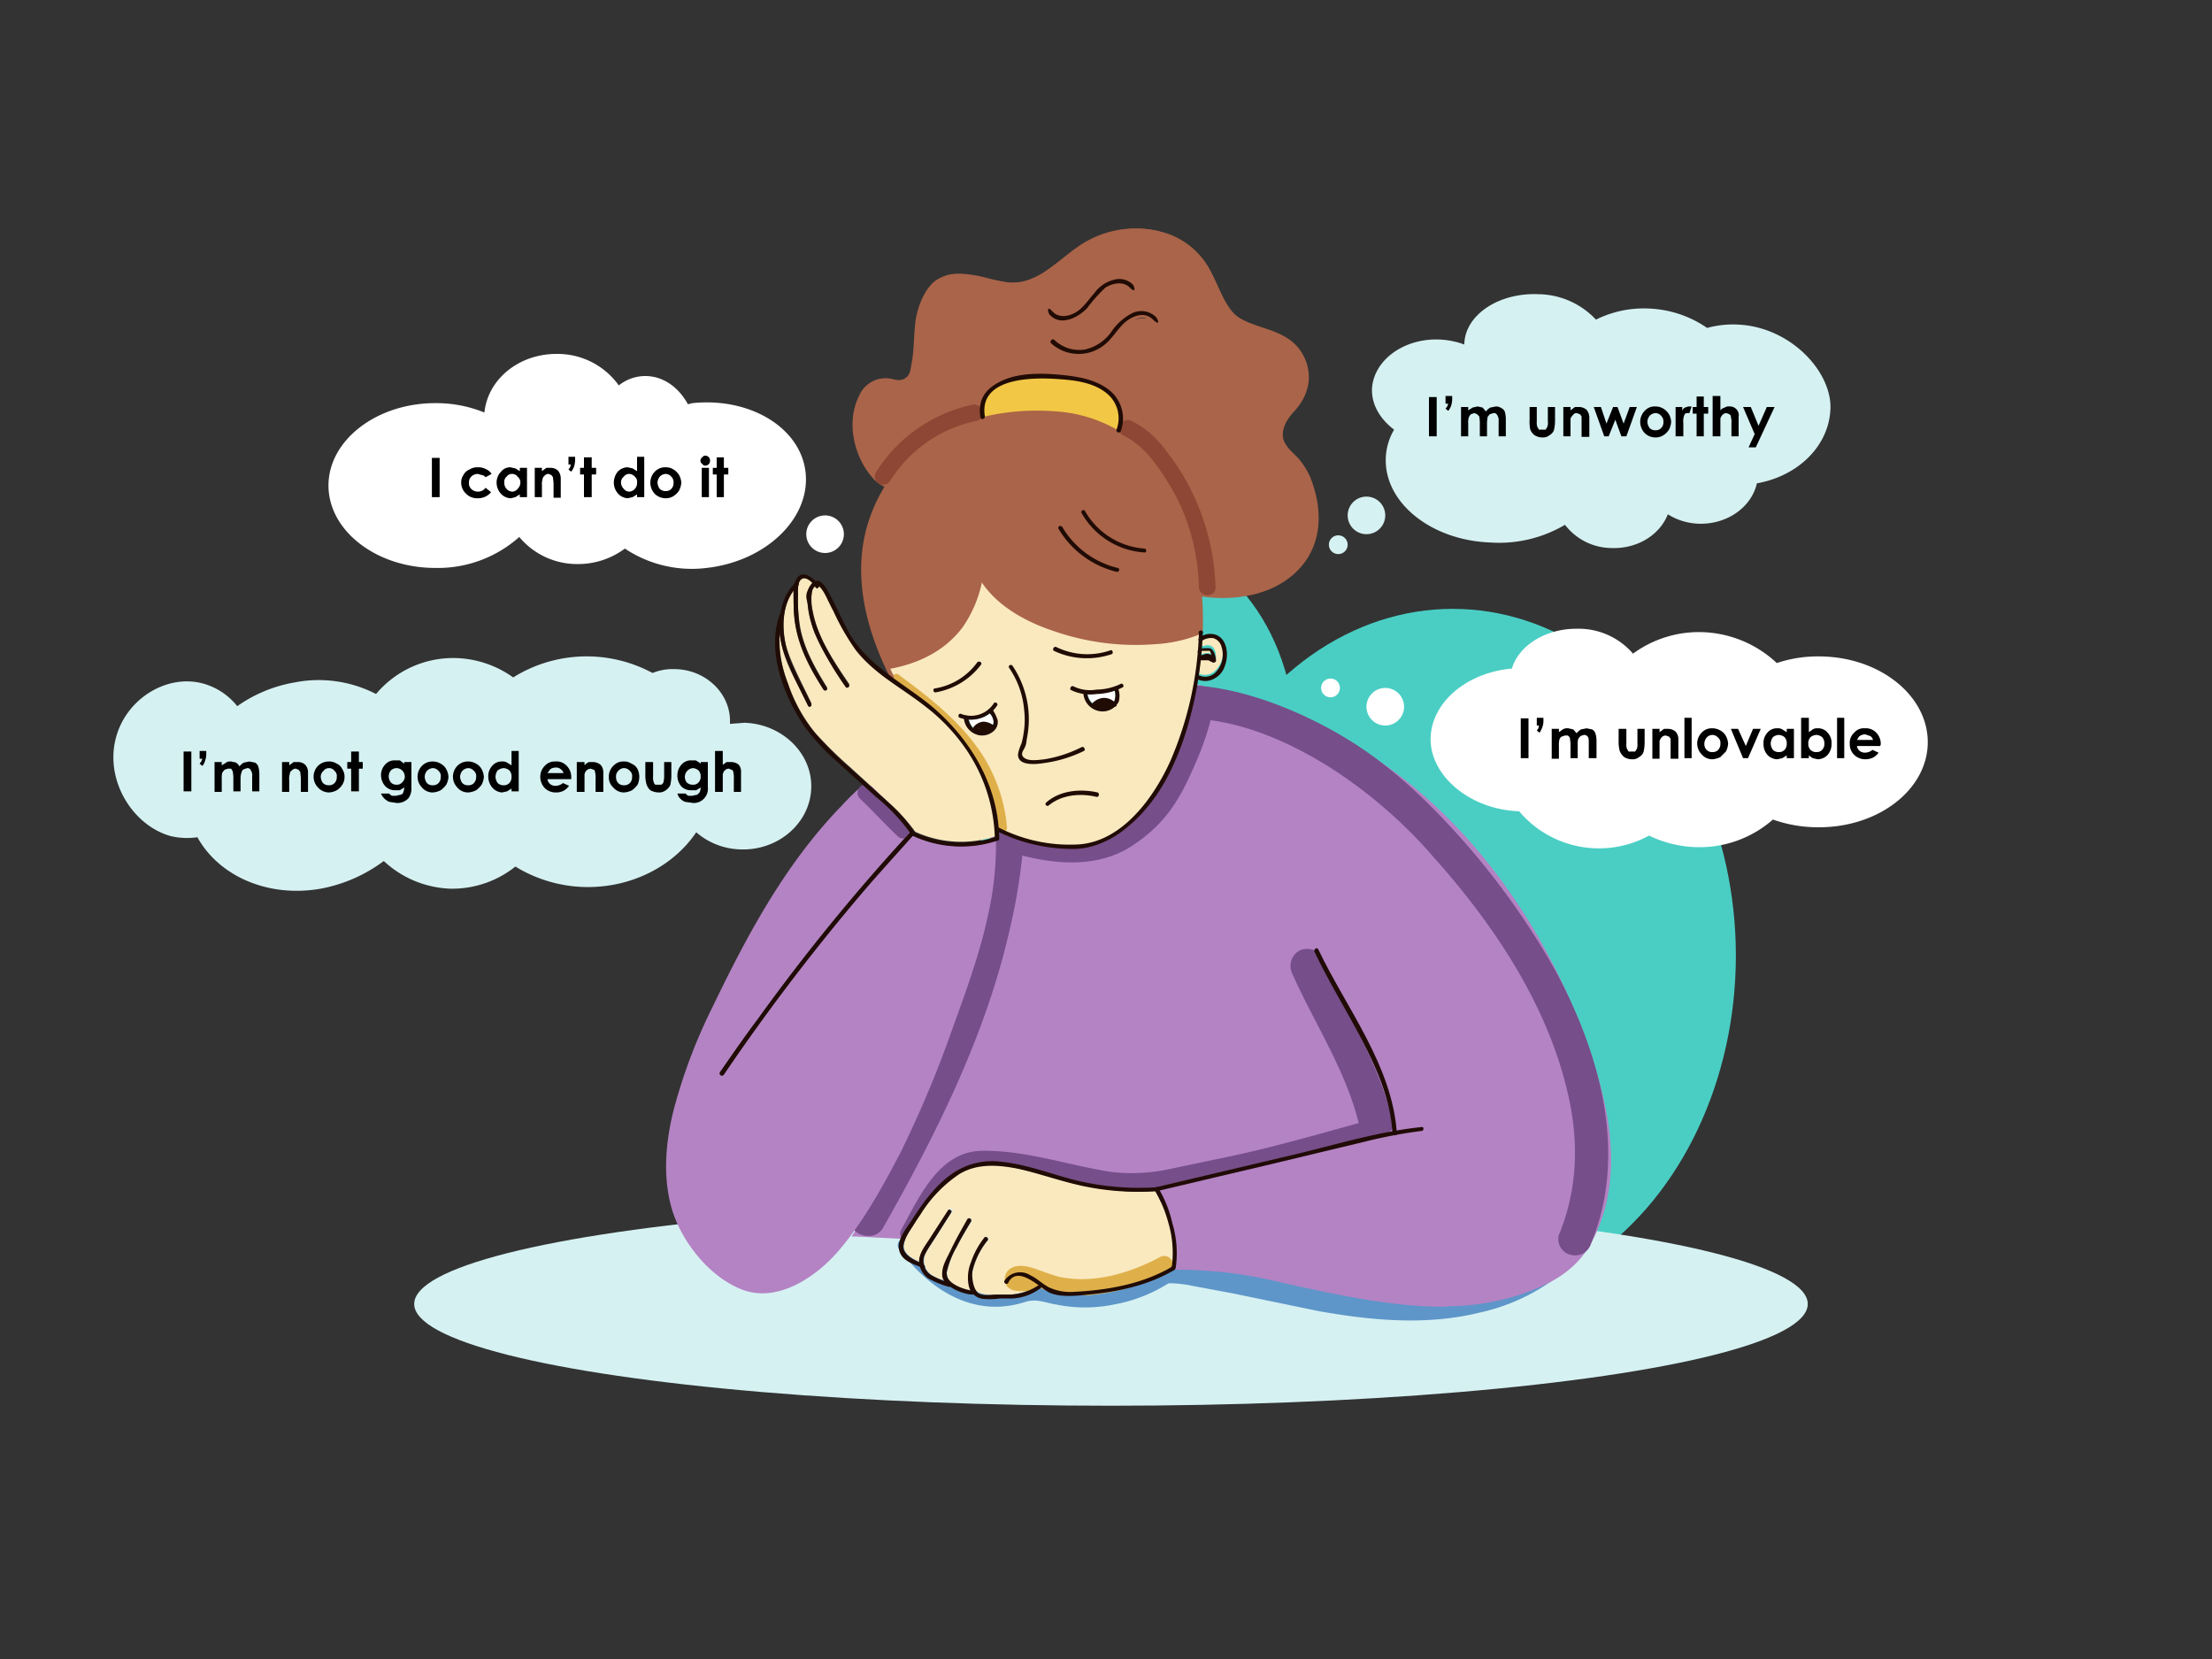 <svg xmlns="http://www.w3.org/2000/svg" id="Слой_1" data-name="Слой 1" viewBox="0 0 400 300">
  <rect x="0" y="0" width="400" height="300" fill="#333333" stroke="none"/>
  <defs>
    <style>
      .cls-1 {
        fill: #4acec4;
      }

      .cls-2 {
        fill: #d6f1f2;
      }

      .cls-3 {
        fill: #5e96c9;
      }

      .cls-4 {
        fill: #b483c4;
      }

      .cls-5 {
        fill: #764e89;
      }

      .cls-6 {
        fill: #fae9bf;
      }

      .cls-7 {
        fill: #dfb04a;
      }

      .cls-8 {
        fill: #aa6449;
      }

      .cls-9 {
        fill: #fff;
      }

      .cls-10 {
        fill: #f2c745;
      }

      .cls-11 {
        fill: #200b05;
      }

      .cls-12 {
        fill: #8d4734;
      }
    </style>
  </defs>
  <ellipse class="cls-1" cx="262.7" cy="172.8" rx="51.2" ry="62.7"/>
  <ellipse class="cls-1" cx="203.9" cy="133.9" rx="30.3" ry="37.1"/>
  <ellipse class="cls-2" cx="200.9" cy="235.8" rx="126" ry="18.4"/>
  <path class="cls-3" d="M162.6,225.9c4.3,5.7,10.3,10.5,17.7,10.4a18.3,18.3,0,0,0,5.2-.9c2-.6,3.6.2,5.5.5a26,26,0,0,0,10.4,0,27.5,27.5,0,0,0,10.9-4.5c1.5-1.1,0-3.7-1.6-2.6a25,25,0,0,1-11.1,4.4,24.1,24.1,0,0,1-6,.1c-2.1-.2-4.2-1.1-6.3-1.2s-4.2,1.1-6.4,1.2a15.7,15.7,0,0,1-6.1-1,23.8,23.8,0,0,1-9.6-7.9c-1.1-1.5-3.7,0-2.6,1.5Z"/>
  <path class="cls-3" d="M208.2,232.3a19.9,19.9,0,0,1,7.3.2l7.5,1.4,15.5,3.2c9.6,1.7,19.4,2.6,28.9.3a36,36,0,0,0,13.8-6.2c1.3-1,2-2.6,1.1-4.1s-2.8-2.1-4.1-1.1c-15.6,11.7-36.3,5.6-53.6,2.1-5.8-1.2-12.1-2.8-18-1.6a3,3,0,0,0-2.1,3.7,3.1,3.1,0,0,0,3.7,2.1Z"/>
  <g>
    <path class="cls-4" d="M287.8,192.8c-5.2-16.7-14.4-32.7-26.9-45a86.6,86.6,0,0,0-44.6-23.4c-1.4,8.5-4.4,17.5-10.8,23.6-3,2.9-6.8,5.2-11.1,5.4a29.4,29.4,0,0,1-13.7-2.9,63.5,63.5,0,0,1-2.5,19.4,216.7,216.7,0,0,1-8,23.5,184,184,0,0,1-10.7,22.4,68.9,68.9,0,0,1-4.6,7.3c2.7,0,5.3.4,8,.4.6-1.1,1.4-2.2,1.9-3a28.6,28.6,0,0,1,7.2-8.3,13.2,13.2,0,0,1,9.1-2.1c4.6.4,9.1,2.2,13.6,3.3a45.7,45.7,0,0,0,14.3,1.2l25.7-6.1c5.6-1.3,11.3-2.9,17-4-.5-5.8-2.8-11.3-5.5-16.4s-6-10.6-8.6-16.1a.4.4,0,0,1,.7-.4c5,10.6,13.1,20.7,14.1,32.8l4.5-.7c.5,0,.5.7,0,.8a35,35,0,0,0-4.5.7.4.4,0,0,1-.5,0l-5.5,1.3-12,2.9-24.8,5.9a24.9,24.9,0,0,1,2.3,5.9,17.6,17.6,0,0,1,.6,7.9,74,74,0,0,1,17.5,2c10.6,2.2,21.3,4.9,32.3,4.7A44,44,0,0,0,277,233c4.2-1.7,7.9-4.1,10.2-8.1C292.7,215,291.1,203.1,287.8,192.8Z"/>
    <path class="cls-4" d="M261.2,236.3c-9.1,0-18.1-1.9-26.9-3.8l-4.4-1a77.3,77.3,0,0,0-17.4-1.9h-.6V229a17.6,17.6,0,0,0-.6-7.7,20.6,20.6,0,0,0-2.3-5.8l-.2-.4a47.5,47.5,0,0,1-14.3-1.2l-4.5-1.3a56.9,56.9,0,0,0-9.1-2,11.9,11.9,0,0,0-8.7,2,30.6,30.6,0,0,0-7.1,8.2l-.5.8a9.2,9.2,0,0,0-1.3,2.1l-.2.3h-.3l-4.1-.2-3.9-.2H154l.5-.8a76.6,76.6,0,0,0,4.6-7.2,178.7,178.7,0,0,0,10.6-22.4,210.2,210.2,0,0,0,8-23.4,61.2,61.2,0,0,0,2.5-19.3v-.8l.8.4a29.5,29.5,0,0,0,13.5,2.8c3.7-.1,7.3-1.9,10.8-5.3,5.4-5.1,8.9-13,10.6-23.3v-.5h.5a87.8,87.8,0,0,1,44.9,23.6c12,11.8,21.6,27.9,27,45.1h0c4.3,13.5,4,24.1-.7,32.5-2.1,3.7-5.5,6.4-10.5,8.3a42.3,42.3,0,0,1-14.8,2.9Zm-47.5-7.7a80.9,80.9,0,0,1,16.4,2l4.4.9c9,2,18.4,4,27.7,3.8a43,43,0,0,0,14.6-2.8c4.7-1.8,8-4.4,10-7.9,4.5-8.1,4.7-18.5.6-31.7-5.4-17.1-14.9-33-26.8-44.7A86.8,86.8,0,0,0,216.7,125c-1.7,10.2-5.4,18.1-10.8,23.3-3.7,3.6-7.5,5.5-11.5,5.6a30,30,0,0,1-13.2-2.6,64.1,64.1,0,0,1-2.5,18.8,220.5,220.5,0,0,1-8.1,23.5,180.4,180.4,0,0,1-10.7,22.5c-1.4,2.5-2.8,4.7-4,6.5l3,.2,3.7.2,1.2-2,.6-.8c1.5-2.4,3.9-6,7.3-8.4a12.8,12.8,0,0,1,9.4-2.2,48.3,48.3,0,0,1,9.3,2.1c1.4.4,2.9.9,4.4,1.2a46.4,46.4,0,0,0,14.1,1.2l25.7-6.1,5.6-1.4c3.6-.9,7.2-1.8,10.9-2.5-.5-5.9-3-11.3-5.3-15.8l-3.5-6.4c-1.8-3.1-3.6-6.4-5.1-9.7a.8.8,0,0,1,.4-1.2.8.8,0,0,1,1.1.4c1.5,3.1,3.2,6.2,4.9,9.2,4.2,7.3,8.4,14.8,9.2,23.2l4.1-.6a.9.9,0,0,1,.7.3,1,1,0,0,1,.1.9,1.1,1.1,0,0,1-.7.6l-4.4.6a.8.8,0,0,1-.7.2l-5.3,1.2-9.3,2.2-27,6.4a21.8,21.8,0,0,1,2.1,5.5,20.2,20.2,0,0,1,.7,7.5Z"/>
  </g>
  <path class="cls-5" d="M179.1,150.9c-1.4,18.9-8.3,36.9-16.9,53.6-2.4,4.9-5.1,9.7-7.8,14.5l2.6-1.5h-.3l1.6.4.8,1v1.9a3.1,3.1,0,0,0-1.1-4.1,3,3,0,0,0-4.1,1.1,3.5,3.5,0,0,0-.1,3.8,3.7,3.7,0,0,0,3.3,1.9,2.9,2.9,0,0,0,2.6-1.5c9.7-17.1,18.7-35.1,23-54.4a105.2,105.2,0,0,0,2.5-16.7,3,3,0,0,0-6,0Z"/>
  <path class="cls-5" d="M216.6,130c8.5.6,16.8,4.3,24.1,8.9a86.3,86.3,0,0,1,18.8,16.4c10.8,12.1,20.5,26.7,24.1,42.8,1.9,8.4,1.7,17-1.7,25.2a2.9,2.9,0,0,0,2.1,3.6,3,3,0,0,0,3.7-2c6.8-16.4,1.5-34.7-6.5-49.5a137,137,0,0,0-15.5-22.1c-5.8-6.7-12.1-13-19.5-18s-19-10.5-29.6-11.3a3,3,0,0,0,0,6Z"/>
  <path class="cls-5" d="M182,153.9c7.4,2.3,16,3.5,22.8-1s9.1-9.6,11.7-15.6a52.4,52.4,0,0,0,3-9.5,3.2,3.2,0,0,0-2.1-3.7,3,3,0,0,0-3.7,2.1,45.3,45.3,0,0,1-5.8,14.8,24.7,24.7,0,0,1-5.2,6l-.4.3h0l-.8.5a9.5,9.5,0,0,1-1.7,1h-.5l-1.2.4a10.3,10.3,0,0,1-2.4.5c-4.1.4-8.2-.6-12.1-1.8s-5.3,4.7-1.6,5.8Z"/>
  <g>
    <path class="cls-6" d="M171.8,130.2a27.3,27.3,0,0,1,7.3,11.1,26.5,26.5,0,0,1,1.3,5.4c.2,1,.3,2,.4,2.9a24.6,24.6,0,0,0,7.5,2.5,25.8,25.8,0,0,0,8.3.4c4.1-.8,7.8-3.9,10.4-7a36.6,36.6,0,0,0,6.4-12,66.7,66.7,0,0,0,3.2-18.7,26.6,26.6,0,0,1-7.9,1.7,46.9,46.9,0,0,1-18.2-2.4c-4.9-1.7-10-4.4-13-8.9a21.5,21.5,0,0,1-3.4,8.1c-3.2,4.3-8,6.6-13.1,7.5l.6,1.4c.1.2.1.3-.1.4C165,125.1,168.8,127.2,171.8,130.2ZM198.3,144c-2.9-.6-6.3-.4-8.6,1.6-.4.3-.9-.2-.5-.5,2.5-2.2,6.2-2.5,9.3-1.8C198.9,143.4,198.7,144.1,198.3,144Zm4.7-19.7-.7.3a4.5,4.5,0,0,1,0,2.3c-.6,1.5-2.5,1.9-3.9,1.5a3.3,3.3,0,0,1-2.5-3,6.3,6.3,0,0,1-2.2-.7c-.4-.2,0-.8.4-.6a7.6,7.6,0,0,0,4.2.6,10.5,10.5,0,0,0,4.3-1.1A.4.4,0,0,1,203,124.3ZM191,117a12.8,12.8,0,0,0,9.8.5c.4-.1.6.6.2.8a13.9,13.9,0,0,1-10.4-.7C190.2,117.4,190.6,116.8,191,117Zm-7.9,3.4a17.1,17.1,0,0,1,2.6,13c-.1.6-.3,1.2-.4,1.7s-.7,1.5,0,2,2.6.3,3.6.1a22.7,22.7,0,0,0,6.7-2.1c.5-.2.8.4.4.6a23,23,0,0,1-7.3,2.3c-1.3.2-4.8.5-4.6-1.8a12.7,12.7,0,0,1,.6-1.8,11.6,11.6,0,0,0,.4-1.8,15.5,15.5,0,0,0,.1-4.3,16.2,16.2,0,0,0-2.7-7.6C182.2,120.3,182.8,120,183.1,120.4Zm-3.4,6.8a.4.4,0,1,1,.6.4l-.7.9a3.5,3.5,0,0,1,.8,1.6,2.2,2.2,0,0,1-.6,1.9,3,3,0,0,1-2.4,1,3.5,3.5,0,0,1-3-3l-.8-.2c-.4-.2-.3-.9.2-.7A5.2,5.2,0,0,0,179.7,127.2ZM169,124.4a11.4,11.4,0,0,0,7.7-4.7c.3-.4,1,0,.7.4a12.8,12.8,0,0,1-8.2,5.1C168.8,125.2,168.6,124.5,169,124.4Z"/>
    <path class="cls-6" d="M193.6,153.2a27.8,27.8,0,0,1-5.4-.6,30.3,30.3,0,0,1-7.7-2.5h-.2v-.3l-.3-2.9a29.4,29.4,0,0,0-1.4-5.3c-1.1-3.7-3.6-7.4-7.1-10.9h0a45.8,45.8,0,0,0-7.2-5.5l-3.1-2-.5-.4.4-.4-.6-1.3-.2-.5.6-.2c5.6-.9,10-3.5,12.8-7.3a18.9,18.9,0,0,0,3.3-7.9l.3-1.1.6.9c2.6,3.8,6.9,6.7,12.8,8.7a46.1,46.1,0,0,0,18,2.4,29.1,29.1,0,0,0,7.7-1.7l.7-.3v.8a65.9,65.9,0,0,1-3.2,18.8,36.2,36.2,0,0,1-6.5,12.2c-2,2.3-6,6.3-10.7,7.1A15.5,15.5,0,0,1,193.6,153.2Zm-12.3-3.9a25.7,25.7,0,0,0,7.1,2.3,20.8,20.8,0,0,0,8.1.4c4.5-.8,8.2-4.6,10.1-6.8a36.3,36.3,0,0,0,6.4-11.9,60.2,60.2,0,0,0,3-17.8,25.5,25.5,0,0,1-7.2,1.5,48.2,48.2,0,0,1-18.4-2.4c-5.7-2-9.9-4.7-12.6-8.2a19.9,19.9,0,0,1-3.3,7.2c-2.8,3.9-7.2,6.5-12.8,7.6a4.3,4.3,0,0,0,.4.7,1.3,1.3,0,0,1,.1.6l2.6,1.8a43.6,43.6,0,0,1,7.4,5.6h0a27.3,27.3,0,0,1,7.4,11.3,23.7,23.7,0,0,1,1.3,5.4A25.1,25.1,0,0,1,181.3,149.3Zm8.2-3.1a.8.8,0,0,1-.7-.3.9.9,0,0,1,0-1.2c2.4-2.1,6-2.8,9.8-1.9a.8.8,0,0,1,.6,1,.9.9,0,0,1-1,.7h0c-2.5-.6-5.9-.5-8.2,1.5Zm8.9-2.7ZM187,138.6a3.8,3.8,0,0,1-2.8-.8,1.8,1.8,0,0,1-.5-1.6,5,5,0,0,1,.3-1.3,1.4,1.4,0,0,0,.2-.6,11.6,11.6,0,0,0,.4-1.8,14,14,0,0,0,.1-4.1A15.1,15.1,0,0,0,182,121a.8.8,0,0,1,0-.8.8.8,0,0,1,.7-.5.9.9,0,0,1,.8.4h0a17.2,17.2,0,0,1,2.7,13.4,12.1,12.1,0,0,1-.5,1.8.4.4,0,0,1-.1.3c-.2.7-.3.9,0,1.1a6,6,0,0,0,3,.1h.2a21.1,21.1,0,0,0,6.6-2.1.9.9,0,0,1,1.2.5.8.8,0,0,1-.4,1.1,24.2,24.2,0,0,1-7.4,2.3Zm-9.5-5.1h-.1a3.8,3.8,0,0,1-3.4-3.1l-.6-.2a.8.8,0,0,1-.5-1.1.8.8,0,0,1,1.1-.5,4.3,4.3,0,0,0,5.2-1.7h0a1.2,1.2,0,0,1,.8-.4,1,1,0,0,1,.8.5,1.1,1.1,0,0,1,0,.8l-.6.7a3.3,3.3,0,0,1,.7,1.6,2.7,2.7,0,0,1-.7,2.3A3.8,3.8,0,0,1,177.5,133.5Zm-2.6-3.7h0a2.9,2.9,0,0,0,2.6,2.6,3,3,0,0,0,2-.8,2.3,2.3,0,0,0,.4-1.5,3.7,3.7,0,0,0-.7-1.4v-.2A5.3,5.3,0,0,1,174.9,129.8Zm24.5-.7-1.2-.2a3.9,3.9,0,0,1-2.7-3l-2-.7a.7.7,0,0,1-.4-.6.5.5,0,0,1,.1-.6l.4-.4a.6.6,0,0,1,.7.1,11.4,11.4,0,0,0,8.1-.5.9.9,0,0,1,1.2.3,1.3,1.3,0,0,1,.1.6c-.1.3-.2.5-.5.6l-.4.2a3,3,0,0,1-.1,2.1A3.4,3.4,0,0,1,199.4,129.1Zm-3-3.9v.2a3,3,0,0,0,2.1,2.6,2.8,2.8,0,0,0,3.3-1.3,3.4,3.4,0,0,0,0-2h-.1a15.5,15.5,0,0,1-3.3.6Zm-27.2.5a.8.8,0,0,1-.7-.4.8.8,0,0,1-.2-.8,1.1,1.1,0,0,1,.7-.6,10.9,10.9,0,0,0,7.3-4.5.9.9,0,0,1,.9-.3.8.8,0,0,1,.6,1.3,13.9,13.9,0,0,1-8.5,5.3Zm-.1-.8Zm27.6-5.4a16,16,0,0,1-6.3-1.4.8.8,0,0,1-.4-1.1,1,1,0,0,1,1.2-.5h0a11.9,11.9,0,0,0,9.4.6.8.8,0,0,1,1.1.5.9.9,0,0,1-.6,1.1A11.1,11.1,0,0,1,196.7,119.5Zm-5.9-2.1Z"/>
  </g>
  <path class="cls-6" d="M165.5,150.4h0a19.9,19.9,0,0,0,14.6.8,32.5,32.5,0,0,0-1.7-9.8c-1.4-4.4-4.5-8.3-7.9-11.5s-7.5-5.2-11.2-8a30.1,30.1,0,0,1-7.8-9.9c-.8-1.6-1.5-3.3-2.4-4.8s-.6-1.1-1.1-1.2a.5.5,0,0,1-.5,0,1.6,1.6,0,0,0-.7,1.1,10.3,10.3,0,0,0,.2,3.5c.9,4.8,3.8,9,6.5,13,.3.4-.4.8-.6.4-3.2-4.7-7-10.1-6.9-16.1a3.2,3.2,0,0,1,1-2.6c-.5-.6-1.2-1.2-1.9-.8a1.5,1.5,0,0,0-.7.9v.2a6.4,6.4,0,0,0-.1,1.9,29.8,29.8,0,0,0,.4,5.9c.7,3.9,2.7,7.4,4.8,10.8.3.4-.3.8-.6.4-2.6-4.3-4.9-8.5-5.3-13.6-.1-1.3-.1-2.7-.1-4v-.3c-1.9,2.6-2.1,6.4-1.5,9.4s3,7.4,4.7,11c.2.4-.4.8-.6.4-1.9-4-4.4-7.8-5-12.2a3.4,3.4,0,0,1-.1-1,21.4,21.4,0,0,0,1.5,9.3,28.8,28.8,0,0,0,4.9,8.9,73.8,73.8,0,0,0,6.3,6.2l7,6.4A33.7,33.7,0,0,1,165.5,150.4Z"/>
  <path class="cls-7" d="M161.7,123.3c5.6,4,11.2,8.5,14.9,14.4a28,28,0,0,1,4,11.9c.1,1,1.6,1,1.5,0a29,29,0,0,0-4.2-12.7c-3.8-6.1-9.7-10.7-15.4-14.9-.8-.6-1.6.7-.8,1.3Z"/>
  <path class="cls-5" d="M165.6,223.8a52.6,52.6,0,0,1,5.8-9.2c1.6-1.9,3.6-3.5,6.2-3.5,7.7-.1,15.1,2.6,22.6,3.7a29.7,29.7,0,0,0,10.3-.2l10.9-2.2c4.6-.9,9.1-2,13.6-3.2l15.9-4.4c1.8-.5,1-3.4-.8-2.9-9.4,2.5-18.6,5.3-28.1,7.3l-10.5,2.2a32,32,0,0,1-10.7.5c-7.7-1.2-15.3-3.9-23.2-3.8s-11.4,8.5-14.6,14.2c-1,1.6,1.6,3.1,2.6,1.5Z"/>
  <path class="cls-6" d="M208.9,215.4a50.3,50.3,0,0,1-13.4-1.1c-4.1-.9-8-2.4-12.2-3.2s-6.8-.7-9.8,1.1a23.9,23.9,0,0,0-7.1,7.4l-1.7,2.6-1,1.8v.2a1.9,1.9,0,0,0-.2.7c-.4,1.7,1.4,2.7,2.8,3.3v-.3c.1-1.6,1.3-3,2.1-4.2l3.1-4.8a.4.4,0,1,1,.6.4l-2.6,4.1-1.3,2a9.5,9.5,0,0,0-1,1.7,3.1,3.1,0,0,0,1.5,3.6,7,7,0,0,0,2,.8,1.9,1.9,0,0,1-.2-.8c-.2-1.6.9-3.4,1.6-4.9s1.9-3.6,2.9-5.3a.4.4,0,0,1,.7.4c-.9,1.5-1.8,3-2.6,4.5a16.9,16.9,0,0,0-1.8,4.7,2.2,2.2,0,0,0,.7,1.9h.1a6.5,6.5,0,0,0,3.5,1.3l-.3-.8a7.4,7.4,0,0,1,.4-4.4,14.5,14.5,0,0,1,2.4-4.4c.3-.3.9.2.6.6a12.7,12.7,0,0,0-2.7,5.3c-.3,1.4-.4,3.5,1.1,4.2a7,7,0,0,0,3.2.3h2.5a11,11,0,0,0,5-1.7c-1.8-1.3-4.1-2.6-5.3-.5a.4.4,0,0,1-.7-.4c1-1.6,3.1-1.6,4.7-.9s2.1,1.6,3.3,2.3a9.1,9.1,0,0,0,4.6.7c6-.3,12.2-1.4,17.4-4.4h.2a17.6,17.6,0,0,0-.6-7.9A24.5,24.5,0,0,0,208.9,215.4Z"/>
  <path class="cls-7" d="M186.3,230.5a4.5,4.5,0,0,0-2-.1c-.4,0-.4.2.1.8s0,.8.4.8l1.1.2c1.2.3,2.3.8,3.5,1.2a21.1,21.1,0,0,0,7.5.8,36.9,36.9,0,0,0,14.5-4.3c1.7-.9.2-3.5-1.6-2.6-5.4,2.9-12,4.9-18.2,3.6-1.6-.4-3-1-4.5-1.5s-3.1-.8-4.4,0a2.3,2.3,0,0,0-.6,3.2c1,1.2,2.9.8,4.2.9a1.5,1.5,0,0,0,0-3Z"/>
  <path class="cls-4" d="M172.1,186.4c2.6-7.2,5.3-14.5,6.8-22a56.7,56.7,0,0,0,1.2-12.4,20.8,20.8,0,0,1-15.1-.9c-2.6,2.8-5.1,5.6-7.5,8.5a370.9,370.9,0,0,0-26.6,34.7.4.4,0,0,1-.7-.4c2.3-3.3,4.5-6.5,6.9-9.7a354.6,354.6,0,0,1,27.5-33.7,38.2,38.2,0,0,0-6.2-6.5l-2.3-2.1a46.8,46.8,0,0,0-3.9,3.8c-10.2,10.5-17.1,23.4-23.4,36.5a97.4,97.4,0,0,0-6.9,18.2c-1.5,5.8-2.1,12.1-.5,17.9s6.6,12.5,12.8,14.9,13.2-2,17.6-7.2,7.8-11.4,11-17.5A202.8,202.8,0,0,0,172.1,186.4Z"/>
  <path class="cls-5" d="M155.5,144.4c2.3,2.2,4.5,4.6,6.8,6.8a1.5,1.5,0,0,0,2.1,0,1.7,1.7,0,0,0,0-2.2c-2.3-2.1-4.4-4.5-6.7-6.7a1.6,1.6,0,0,0-2.2,0,1.5,1.5,0,0,0,0,2.1Z"/>
  <path class="cls-5" d="M233.7,176.1c4,9,9.6,17.3,12,27,.9,3.7,6.7,2.1,5.8-1.6-2.6-10.2-8.5-18.9-12.6-28.5-.6-1.4-2.8-1.8-4.1-1a3.2,3.2,0,0,0-1.1,4.1Z"/>
  <g>
    <path class="cls-8" d="M177.3,96.5a.4.4,0,1,1,.7,0,23.5,23.5,0,0,1,0,5.3,19.7,19.7,0,0,1-.3,2.4h.1a18.1,18.1,0,0,0,6.5,6.1,41.2,41.2,0,0,0,16.8,5.2c5.1.5,10.7.4,15.5-1.6v-2.4c.4-10.1-2.2-21.8-9.6-29.2s-15-8-23.6-7.2S167.2,79.3,162.2,86a29.4,29.4,0,0,0-5.4,12.4c-1.2,7.4.8,15,3.9,21.7a21.9,21.9,0,0,0,8.8-3.3C176,112.3,177.8,104,177.3,96.5Zm18.9-4.1a13.6,13.6,0,0,0,10.7,6.7c.5.1.5.8,0,.8a14.2,14.2,0,0,1-11.3-7.2C195.3,92.3,196,91.9,196.2,92.4Zm-4.1,2.8a16,16,0,0,0,10,7.4.4.4,0,0,1-.2.8,17.2,17.2,0,0,1-10.5-7.8A.4.4,0,0,1,192.1,95.2Z"/>
    <path class="cls-8" d="M160.4,120.7l-.2-.4c-3.6-7.9-4.9-15.3-3.9-22a29.5,29.5,0,0,1,5.5-12.6c4.6-6.2,12.3-10.1,21.6-11s18.3,1.6,24,7.3,10.2,17.8,9.7,29.7v2.6l-.3.2c-4.2,1.7-9.3,2.2-15.8,1.6a42,42,0,0,1-17-5.3,18.8,18.8,0,0,1-6.6-6.2h0c-1.1,5.5-3.7,9.9-7.7,12.6a21.5,21.5,0,0,1-8.9,3.4Zm27-45.2-3.9.2c-9,.9-16.4,4.6-20.9,10.6a27.6,27.6,0,0,0-5.3,12.2c-1,6.3.2,13.4,3.7,21.1a22.3,22.3,0,0,0,8.2-3.2c7.8-5.4,7.9-15.7,7.6-19.9h0a.8.8,0,0,1,.8-.8.8.8,0,0,1,.9.8,24.4,24.4,0,0,1,0,5.4,8.9,8.9,0,0,1-.3,2.2h.1a18,18,0,0,0,6.3,5.9,39.1,39.1,0,0,0,16.5,5.1c6.1.6,11,.1,15-1.4v-2.1c.5-11.6-3-22.4-9.4-28.9S193.7,75.5,187.4,75.5ZM202,103.9h-.2a17.9,17.9,0,0,1-10.8-8,1,1,0,0,1,.7-1.4.9.9,0,0,1,.8.5h0a16,16,0,0,0,9.8,7.2.6.6,0,0,1,.6.5,1,1,0,0,1-.2.9A.9.9,0,0,1,202,103.9Zm4.9-3.5h0A15.1,15.1,0,0,1,195.1,93a1.4,1.4,0,0,1,0-.9,1,1,0,0,1,1.6,0h0a13,13,0,0,0,10.2,6.5,1.1,1.1,0,0,1,.9,1A.9.9,0,0,1,206.9,100.4Zm-11.1-7.8Z"/>
  </g>
  <path class="cls-9" d="M196.7,125.5a2.5,2.5,0,0,0,.8,1.6,2.3,2.3,0,0,0,2.1.7,2.4,2.4,0,0,0,1.9-1,3.1,3.1,0,0,0,.1-1.9,18.8,18.8,0,0,1-3.3.5Z"/>
  <g>
    <path class="cls-10" d="M196.5,69.4a26,26,0,0,0-4-1,32.2,32.2,0,0,0-8.2.2c-3.3.6-7.2,2.9-6.6,6.8a50.4,50.4,0,0,1,9.4-1.2,30.2,30.2,0,0,1,15.2,3.6,7.4,7.4,0,0,0-1.5-6.3A9.6,9.6,0,0,0,196.5,69.4Z"/>
    <path class="cls-10" d="M202.6,78.6l-.6-.3a29.1,29.1,0,0,0-14.9-3.6,45.4,45.4,0,0,0-9.3,1.2h-.5v-.5c-.6-4,3.1-6.7,7-7.4a36.9,36.9,0,0,1,8.3-.2,25.8,25.8,0,0,1,4.2,1,10.7,10.7,0,0,1,4.4,2.2,8.2,8.2,0,0,1,1.7,6.9Zm-14.8-4.9a29.7,29.7,0,0,1,14.1,3.4,7.1,7.1,0,0,0-1.5-5.3,10.8,10.8,0,0,0-4-2h0c-1.3-.3-2.6-.7-4-.9a34.2,34.2,0,0,0-8,.2c-2.6.4-6.3,2.3-6.3,5.7a44.3,44.3,0,0,1,9-1.1Z"/>
  </g>
  <g>
    <path class="cls-8" d="M160.3,87.4A27,27,0,0,1,177,75.6c-.5-3.5,2-6.1,5.1-7.2a18.9,18.9,0,0,1,5.3-.8,43.4,43.4,0,0,1,5.1.1,20.8,20.8,0,0,1,4.8,1.1,10.2,10.2,0,0,1,4.2,2.3,8.6,8.6,0,0,1,1.5,7.1,26,26,0,0,1,6.5,5.9c5,6.4,7.4,14.8,7.8,23a34.1,34.1,0,0,0,5.5.2c6-.4,12.4-3.5,14.1-9.7a18.3,18.3,0,0,0-.1-9.3,13.6,13.6,0,0,0-1.7-3.9c-.9-1.3-2.2-2.1-3.1-3.4s-.1-5,1.5-7.2a9.3,9.3,0,0,0,2.3-4.1,7.2,7.2,0,0,0-.9-5.2c-1.7-3.2-5-4-8.2-5.1a10.2,10.2,0,0,1-6.5-5.5c-.8-1.6-1.3-3.3-2.1-4.8a11.6,11.6,0,0,0-2.9-3.7,14.9,14.9,0,0,0-8.3-3.4,19.1,19.1,0,0,0-8.8,1.6c-2.9,1.4-5.3,3.6-7.9,5.4s-5,3.1-8,2.7-5.2-1.2-7.9-1.4a6.5,6.5,0,0,0-6.6,3.2c-2,3.5-1.4,7.5-2,11.3-.2,1.4-.5,3.3-1.7,4.2s-2.6,0-4,.1-4.1,2.3-4.7,4.6a11.8,11.8,0,0,0,.4,7.2c.9,2.5,2.1,5.2,4.6,6.4Zm48.6-30.3c.4.4-.2.9-.5.6s-4.2-.3-5.5,1.1-2.2,2.9-3.8,4a7.5,7.5,0,0,1-9-.8c-.3-.3.2-.8.6-.5a6.2,6.2,0,0,0,5.5,1.6c2.1-.3,3.4-1.6,4.7-3.1s2.2-2.8,3.9-3.4A3.8,3.8,0,0,1,208.9,57.1Zm-18.6-.8c1.1,1.2,2.9.9,4.2.1s2.3-2.3,3.4-3.5a6,6,0,0,1,3.5-2.3,3.5,3.5,0,0,1,3.4.8c.4.3-.2.9-.5.5s-3.1-.7-4.4.1-2.2,2.4-3.3,3.6-4.8,3.4-6.8,1.2C189.5,56.5,190,55.9,190.3,56.3Z"/>
    <path class="cls-8" d="M221.2,107.9a25.6,25.6,0,0,1-3.9-.3h-.4v-.4c-.4-8.8-3.1-16.9-7.6-22.7a23.6,23.6,0,0,0-6.5-5.7l-.3-.2v-.4a7.7,7.7,0,0,0-1.4-6.6,8.7,8.7,0,0,0-4-2.2,16.2,16.2,0,0,0-4.7-1.1,42.1,42.1,0,0,0-5-.1,17,17,0,0,0-5.1.8c-2.5.9-5.3,3.2-4.8,6.6V76h-.4a27.6,27.6,0,0,0-12.4,6.7,26.8,26.8,0,0,0-4,4.8l-.3.5-.4-.3c-2.6-1.4-3.9-4.2-4.8-6.7a12.8,12.8,0,0,1-.4-7.5c.8-3.1,2.8-5,5.2-5a3.8,3.8,0,0,1,1.5.1,2.8,2.8,0,0,0,2.2-.1c1.1-.8,1.3-2.5,1.5-3.8a21.6,21.6,0,0,0,.3-3.5c.2-2.7.3-5.5,1.8-8s3.8-3.7,7.1-3.5a25.7,25.7,0,0,1,4.7.8l3.2.6c3,.4,5.7-1.2,7.6-2.6l2.3-1.7a31,31,0,0,1,5.7-3.7,18,18,0,0,1,9.1-1.7,15.1,15.1,0,0,1,8.5,3.5,13,13,0,0,1,3.1,3.9,21.8,21.8,0,0,1,1.1,2.7l.9,2.1c1.2,2.5,3.1,4.1,6.3,5.2l1,.4c2.9,1,5.8,2,7.5,4.9a8,8,0,0,1,.9,5.6A10.2,10.2,0,0,1,234,74v.2c-1.6,2.1-3,4.3-1.4,6.5a7,7,0,0,0,1.4,1.6,14.5,14.5,0,0,1,1.6,1.8,11.9,11.9,0,0,1,1.8,4.1,18.4,18.4,0,0,1,.1,9.6c-1.9,6.8-9,9.6-14.6,10Zm-3.4-1.3a21.2,21.2,0,0,0,5,.2c5.2-.4,11.9-3,13.6-9.3a16.2,16.2,0,0,0-.1-9,12.1,12.1,0,0,0-1.6-3.8L233.2,83a8.7,8.7,0,0,1-1.6-1.7c-2-2.8-.3-5.5,1.5-7.8h.1a10.2,10.2,0,0,0,2.1-3.8,6.6,6.6,0,0,0-.8-4.9c-1.5-2.6-4.1-3.5-6.9-4.5l-1-.3a11.3,11.3,0,0,1-6.9-5.8l-.9-2.2-1.1-2.6a11.7,11.7,0,0,0-2.8-3.5,14.3,14.3,0,0,0-8-3.3,17.2,17.2,0,0,0-8.6,1.6,29,29,0,0,0-5.5,3.6l-2.3,1.7c-2.1,1.6-5,3.2-8.3,2.8l-3.4-.7a32.5,32.5,0,0,0-4.5-.7c-2.9-.2-4.9.8-6.1,2.9s-1.5,4.9-1.7,7.6a21.9,21.9,0,0,1-.3,3.6c-.2,1.5-.5,3.5-1.9,4.5a3.6,3.6,0,0,1-3,.3,2.8,2.8,0,0,0-1.3-.1c-2.8,0-3.9,3-4.2,4.3a11.7,11.7,0,0,0,.3,6.9c.8,2.2,1.9,4.7,4.1,5.9a24.5,24.5,0,0,1,3.8-4.6,29,29,0,0,1,12.4-6.9c-.3-3.8,2.8-6.3,5.6-7.3a18.9,18.9,0,0,1,5.3-.8,45.1,45.1,0,0,1,5.2.1,24.4,24.4,0,0,1,5,1.2,9.5,9.5,0,0,1,4.4,2.4,8.7,8.7,0,0,1,1.6,7.2,23.7,23.7,0,0,1,6.4,5.8C214.5,89.7,217.3,97.8,217.8,106.6ZM195.2,64.5a7.8,7.8,0,0,1-5.4-2.1,1.1,1.1,0,0,1-.3-.8,1,1,0,0,1,.7-.7.8.8,0,0,1,.8.2,5.8,5.8,0,0,0,5.2,1.5,7.3,7.3,0,0,0,4.3-2.9l.2-.3a10.4,10.4,0,0,1,3.9-3.3,4.4,4.4,0,0,1,4.7.7.9.9,0,0,1,0,1.2.7.7,0,0,1-1.2,0c-1.5-1.3-3.7,0-4.8,1.1l-1.2,1.4a11.5,11.5,0,0,1-2.7,2.7A7.7,7.7,0,0,1,195.2,64.5Zm-3-6.1h0a3.9,3.9,0,0,1-2.8-1.3.8.8,0,0,1,.1-1.2.9.9,0,0,1,1.2,0h0c.9,1,2.4.8,3.6.1a10.9,10.9,0,0,0,2.4-2.4l.8-1a6.9,6.9,0,0,1,3.8-2.5,4.1,4.1,0,0,1,3.9.9,1.1,1.1,0,0,1,0,1.3l-.6.2-.7-.2c-.9-1-2.5-.7-3.7.1a12.1,12.1,0,0,0-2.2,2.3l-1,1.2A6.9,6.9,0,0,1,192.2,58.4Z"/>
  </g>
  <path class="cls-6" d="M217.2,116.8h.5a1.7,1.7,0,0,1,1-.1c1,.2,1.2,1.4,1.2,2.2s-.4.5-.6.3-.5-.3-.8-.3h-.2s-.2.1-.1,0a.1.1,0,0,1-.1.1h-.6l-.2.2h-.2l-.3,2.7h.2a2.7,2.7,0,0,0,2.6-.5,4.4,4.4,0,0,0,1.3-4.7,2,2,0,0,0-1.5-1.6,2.6,2.6,0,0,0-2.1.5A2.8,2.8,0,0,1,217.2,116.8Z"/>
  <polygon class="cls-4" points="218.4 118.8 218.4 118.8 218.4 118.8 218.4 118.8"/>
  <path class="cls-9" d="M176,131.6a2,2,0,0,0,1.8.6,2.5,2.5,0,0,0,1.6-.8,1.7,1.7,0,0,0,.2-1.4,2.7,2.7,0,0,0-.6-1,5.8,5.8,0,0,1-3.8,1.1A2.8,2.8,0,0,0,176,131.6Z"/>
  <path class="cls-6" d="M217.9,118.1h.8l.3.2a.9.9,0,0,0-.1-.5v-.3h-1.6a2.2,2.2,0,0,1-.1.8h.1Z"/>
  <path class="cls-11" d="M218.4,118.8Z"/>
  <path class="cls-2" d="M252.1,77.7a10.8,10.8,0,0,0-1.5,5c-.4,8.1,8.1,15,18.9,15.4A23.4,23.4,0,0,0,283,94.9a10.7,10.7,0,0,0,8.3,4.2c4.7.2,8.8-2.3,10.3-6.1a11.1,11.1,0,0,0,5.5,1.7c5.1.2,9.6-2.9,10.6-7.3,7.4-1.3,13-6.7,13.3-13.4s-7.1-14.8-16.6-15.3a17.8,17.8,0,0,0-5.7.6,19.9,19.9,0,0,0-10.4-3.5,19.4,19.4,0,0,0-9.7,2,14.5,14.5,0,0,0-10.4-4.6c-7.2-.3-13.1,3.7-13.4,8.8v.3a14.9,14.9,0,0,0-4.4-.9c-6.5-.3-12,3.7-12.3,8.9C248,73.2,249.6,75.8,252.1,77.7Z"/>
  <path class="cls-2" d="M134.6,130.7l-2.6.2v-.2c.2-5.2-4.3-9.6-9.9-9.7a9.6,9.6,0,0,0-4.1.7,25.1,25.1,0,0,0-25.2.8A18.7,18.7,0,0,0,82.5,119,18.2,18.2,0,0,0,68,125.5a22.6,22.6,0,0,0-14.7-2.1,25.5,25.5,0,0,0-10.4,4.3,11.9,11.9,0,0,0-6.2-4.1c-6.6-1.8-14.3,2.9-15.9,10.5s3.5,15.3,10.1,17.1a13,13,0,0,0,4.8.2c3.8,6.9,12.6,11,22.3,9.3a27.4,27.4,0,0,0,11.4-5,18.6,18.6,0,0,0,12,5,18.3,18.3,0,0,0,11.8-4,25.1,25.1,0,0,0,12.5,3.7c8.5.2,16.1-3.8,20.2-9.9a12.7,12.7,0,0,0,8.1,3.1c6.8.2,12.5-4.8,12.7-11.1S141.4,130.9,134.6,130.7Z"/>
  <g>
    <path d="M258.4,71.8h1.4v7.1h-1.4Z"/>
    <path d="M261.4,71.6h1.2v.6a4.3,4.3,0,0,1-.2,1.2,4.1,4.1,0,0,1-.5.9l-.5-.4.3-.4.2-.5h-.5Z"/>
    <path d="M264.2,73.6h1.3v.6l.8-.5.9-.2.9.2.6.7a2.7,2.7,0,0,1,.8-.7l1-.2a1.7,1.7,0,0,1,1,.3,1.2,1.2,0,0,1,.6.6,4.6,4.6,0,0,1,.2,1.4v3.1H271V76.2a1.7,1.7,0,0,0-.3-1.2.6.6,0,0,0-.6-.3l-.7.2-.4.5c0,.3-.1.6-.1,1.1v2.4h-1.3V76.4c0-.5-.1-.9-.1-1.1l-.4-.4-.5-.2-.6.2a1.5,1.5,0,0,0-.4.6,3.1,3.1,0,0,0-.1,1.1v2.3h-1.3Z"/>
    <path d="M276.6,73.6h1.3v2.6a2.5,2.5,0,0,0,.1,1l.3.5h1.2l.3-.5a2.2,2.2,0,0,0,.1-1V73.6h1.3v2.3a7.8,7.8,0,0,1-.2,1.9,1.8,1.8,0,0,1-.8.9,1.8,1.8,0,0,1-1.3.4,2.6,2.6,0,0,1-1.4-.4,2.3,2.3,0,0,1-.8-1.1,7.7,7.7,0,0,1-.1-1.8Z"/>
    <path d="M282.7,73.6H284v.6l.8-.6h.8a2.1,2.1,0,0,1,1.3.5,2.2,2.2,0,0,1,.5,1.4v3.5H286V75.3l-.3-.4-.6-.2a.7.7,0,0,0-.6.3,1.8,1.8,0,0,0-.5.7v3.2h-1.3Z"/>
    <path d="M288.2,73.6h1.3l1,3,1.2-3h.8l1.1,3,1.1-3H296l-1.9,5.3h-.9l-1.1-3-1.2,3h-.8Z"/>
    <path d="M299.3,73.5a2.8,2.8,0,0,1,1.5.4,3.2,3.2,0,0,1,1,1,3.3,3.3,0,0,1,.4,1.4,3.7,3.7,0,0,1-.4,1.4,3.2,3.2,0,0,1-1,1,2.6,2.6,0,0,1-1.5.4,2.7,2.7,0,0,1-1.9-.8,3,3,0,0,1-.8-2,2.9,2.9,0,0,1,.9-2.1A2.4,2.4,0,0,1,299.3,73.5Zm.1,1.2a1.6,1.6,0,0,0-1.1.5,1.8,1.8,0,0,0-.4,1.1,2.1,2.1,0,0,0,.4,1.1,1.4,1.4,0,0,0,1.1.4,1.3,1.3,0,0,0,1-.4,1.5,1.5,0,0,0,.4-1.1,1.4,1.4,0,0,0-.4-1.1A1.4,1.4,0,0,0,299.4,74.7Z"/>
    <path d="M303,73.6h1.2v.7a1,1,0,0,1,.5-.6l.6-.2h.6l-.4,1.2h-.4a.5.5,0,0,0-.5.3,3,3,0,0,0-.2,1.5v2.4H303Z"/>
    <path d="M306.8,71.7h1.3v1.9h.8v1.2h-.8v4.1h-1.3V74.8h-.7V73.6h.7Z"/>
    <path d="M309.7,71.6h1.4v2.6a1.4,1.4,0,0,1,.8-.5,1.1,1.1,0,0,1,.8-.2,1.6,1.6,0,0,1,1.7,1.9v3.5h-1.3V76.6a3.5,3.5,0,0,0-.1-1.2.5.5,0,0,0-.3-.5l-.5-.2a1.1,1.1,0,0,0-.7.3,1.6,1.6,0,0,0-.4.7v3.2h-1.4Z"/>
    <path d="M315.2,73.6h1.4L318,77l1.5-3.4h1.4l-3.4,7.3h-1.3l1.1-2.4Z"/>
  </g>
  <g>
    <path d="M33.2,135.9h1.4v7.2H33.2Z"/>
    <path d="M36.1,135.8h1.2v.6a3.1,3.1,0,0,1-.2,1.1,2.4,2.4,0,0,1-.5,1l-.5-.4.3-.4.2-.5h-.5Z"/>
    <path d="M38.8,137.8h1.3v.6l.8-.5c.2-.2.5-.2.9-.2l.9.2c.2.2.5.4.6.7a2.7,2.7,0,0,1,.8-.7l1-.2,1,.2a1.3,1.3,0,0,1,.6.7,4.6,4.6,0,0,1,.2,1.4v3.1H45.6v-2.7a1.7,1.7,0,0,0-.3-1.2.6.6,0,0,0-.6-.3l-.6.2a.7.7,0,0,0-.4.5,3.1,3.1,0,0,0-.2,1.1v2.4H42.2v-2.5c0-.5-.1-.9-.1-1.1l-.3-.5h-.6l-.6.2-.4.5a4.1,4.1,0,0,0-.1,1.2v2.3H38.8Z"/>
    <path d="M51,137.8h1.3v.6l.8-.6h.8a1.9,1.9,0,0,1,1.3.5,2,2,0,0,1,.5,1.4v3.5H54.4v-2.3c0-.6-.1-1.1-.1-1.3l-.3-.4-.5-.2a.9.9,0,0,0-.7.3.8.8,0,0,0-.4.7,2.8,2.8,0,0,0-.1,1.1v2.1H51Z"/>
    <path d="M59.5,137.7a2.5,2.5,0,0,1,1.4.4,1.9,1.9,0,0,1,1,1,2.3,2.3,0,0,1,.4,1.4,2.5,2.5,0,0,1-.4,1.4,3.2,3.2,0,0,1-1,1,3.3,3.3,0,0,1-1.4.4,2.7,2.7,0,0,1-2-.9,2.8,2.8,0,0,1,.1-4A2.8,2.8,0,0,1,59.5,137.7Zm0,1.2a1.2,1.2,0,0,0-1,.5,1.4,1.4,0,0,0-.5,1.1,2.1,2.1,0,0,0,.4,1.1,1.5,1.5,0,0,0,1.1.4,1.3,1.3,0,0,0,1-.4,1.5,1.5,0,0,0,.4-1.1,1.2,1.2,0,0,0-.4-1.1A1.2,1.2,0,0,0,59.5,138.9Z"/>
    <path d="M63.5,135.9h1.4v1.9h.7V139h-.7v4.1H63.5V139h-.7v-1.2h.7Z"/>
    <path d="M73.1,137.8h1.3v4.6a3.1,3.1,0,0,1-.5,1.9,2.7,2.7,0,0,1-2.2.9l-1.3-.2a2.8,2.8,0,0,1-1.5-1.5h1.5a1,1,0,0,0,.5.4h.7l.9-.2c.2-.1.4-.2.4-.4a2,2,0,0,0,.2-.9l-.8.5h-.8a2.4,2.4,0,0,1-1.8-.7,3,3,0,0,1-.8-2,2.8,2.8,0,0,1,.8-2,2.2,2.2,0,0,1,1.7-.7h.9l.8.6Zm-1.4,1.1a1.5,1.5,0,0,0-1,.4,1.7,1.7,0,0,0,0,2.2,1.3,1.3,0,0,0,1,.4,1.2,1.2,0,0,0,1-.4,1.4,1.4,0,0,0,.5-1.1,1.6,1.6,0,0,0-.5-1.1A1.5,1.5,0,0,0,71.7,138.9Z"/>
    <path d="M78.2,137.7a2.8,2.8,0,0,1,1.5.4,2.4,2.4,0,0,1,1,1,3.3,3.3,0,0,1,.4,1.4,3.7,3.7,0,0,1-.4,1.4,4.7,4.7,0,0,1-1,1,3.7,3.7,0,0,1-1.4.4,2.5,2.5,0,0,1-2-.9,2.8,2.8,0,0,1,.1-4A2.6,2.6,0,0,1,78.2,137.7Zm.1,1.2a1.6,1.6,0,0,0-1.1.5,1.8,1.8,0,0,0-.4,1.1,2.1,2.1,0,0,0,.4,1.1,1.4,1.4,0,0,0,1.1.4,1.3,1.3,0,0,0,1-.4,1.5,1.5,0,0,0,.4-1.1,1.2,1.2,0,0,0-.4-1.1A1.4,1.4,0,0,0,78.3,138.9Z"/>
    <path d="M84.6,137.7a2.8,2.8,0,0,1,1.5.4,2.4,2.4,0,0,1,1,1,3.3,3.3,0,0,1,.4,1.4,3.7,3.7,0,0,1-.4,1.4,4.7,4.7,0,0,1-1,1,3.7,3.7,0,0,1-1.4.4,2.5,2.5,0,0,1-2-.9,2.8,2.8,0,0,1,.1-4A2.6,2.6,0,0,1,84.6,137.7Zm.1,1.2a1.6,1.6,0,0,0-1.1.5,1.8,1.8,0,0,0-.4,1.1,2.1,2.1,0,0,0,.4,1.1,1.4,1.4,0,0,0,1.1.4,1.3,1.3,0,0,0,1-.4,1.5,1.5,0,0,0,.4-1.1,1.2,1.2,0,0,0-.4-1.1A1.4,1.4,0,0,0,84.7,138.9Z"/>
    <path d="M92.5,135.8h1.3v7.3H92.5v-.5l-.8.5-.9.2a2.5,2.5,0,0,1-1.7-.8,3,3,0,0,1-.8-2,2.7,2.7,0,0,1,.7-2,2.2,2.2,0,0,1,1.8-.8,1.5,1.5,0,0,1,.9.2l.8.5Zm-1.4,3.1a2.1,2.1,0,0,0-1.1.4,2.1,2.1,0,0,0-.4,1.2,2.1,2.1,0,0,0,.4,1.1,1.5,1.5,0,0,0,1.1.4,1.3,1.3,0,0,0,1-.4,1.5,1.5,0,0,0,.4-1.1,1.6,1.6,0,0,0-.4-1.2A1.8,1.8,0,0,0,91.1,138.9Z"/>
    <path d="M103.3,140.9H99a1.4,1.4,0,0,0,.5.9,1.5,1.5,0,0,0,1,.3,2.1,2.1,0,0,0,1.3-.5l1.1.5a2.8,2.8,0,0,1-1,.9,2.9,2.9,0,0,1-1.4.3,2.8,2.8,0,0,1-2-.8,3,3,0,0,1-.8-2,2.8,2.8,0,0,1,.8-2,2.4,2.4,0,0,1,1.9-.8,2.5,2.5,0,0,1,2.1.8,2.9,2.9,0,0,1,.8,2.1Zm-1.4-1.1a1.2,1.2,0,0,0-.5-.7,1.2,1.2,0,0,0-.9-.3,1.7,1.7,0,0,0-1,.3l-.5.7Z"/>
    <path d="M104.3,137.8h1.4v.6a2.1,2.1,0,0,1,.8-.6h.7a2.2,2.2,0,0,1,1.4.5,2,2,0,0,1,.5,1.4v3.5h-1.4v-2.3a4.2,4.2,0,0,0-.1-1.3.5.5,0,0,0-.2-.4l-.6-.2a1.1,1.1,0,0,0-.7.3c-.2.1-.3.4-.4.7v3.2h-1.4Z"/>
    <path d="M112.8,137.7a2.3,2.3,0,0,1,1.4.4,2.1,2.1,0,0,1,1.1,1,3.2,3.2,0,0,1,.3,1.4,3.5,3.5,0,0,1-.3,1.4,4.7,4.7,0,0,1-1,1,3.7,3.7,0,0,1-1.5.4,2.5,2.5,0,0,1-1.9-.9,2.4,2.4,0,0,1-.8-1.9,2.7,2.7,0,0,1,.9-2.1A2.4,2.4,0,0,1,112.8,137.7Zm.1,1.2a1.4,1.4,0,0,0-1.1.5,1.4,1.4,0,0,0-.4,1.1,1.5,1.5,0,0,0,.4,1.1,1.3,1.3,0,0,0,1,.4,1.4,1.4,0,0,0,1.1-.4,1.5,1.5,0,0,0,.4-1.1,1.2,1.2,0,0,0-.4-1.1A1.4,1.4,0,0,0,112.9,138.9Z"/>
    <path d="M116.7,137.8h1.4v2.6a2.5,2.5,0,0,0,.1,1,.9.9,0,0,0,.3.5h1.1a1,1,0,0,0,.4-.5c0-.2.1-.5.1-1v-2.6h1.3v2.3a7.8,7.8,0,0,1-.2,1.9,2.4,2.4,0,0,1-.8.9,2,2,0,0,1-1.3.4,3.3,3.3,0,0,1-1.5-.4,2.6,2.6,0,0,1-.7-1.1,6.2,6.2,0,0,1-.2-1.8Z"/>
    <path d="M126.7,137.8H128v4.6a2.5,2.5,0,0,1-.6,1.9,2.5,2.5,0,0,1-2.1.9l-1.4-.2a2.4,2.4,0,0,1-.9-.6,1.9,1.9,0,0,1-.5-.9H124a1,1,0,0,0,.5.4h.7l.9-.2.4-.4a2,2,0,0,0,.2-.9l-.8.5H125a2.4,2.4,0,0,1-1.8-.7,2.9,2.9,0,0,1-.7-2,2.8,2.8,0,0,1,.8-2,2.2,2.2,0,0,1,1.7-.7h.8a4.7,4.7,0,0,1,.9.6Zm-1.4,1.1a1.6,1.6,0,0,0-1.1,2.6,1.5,1.5,0,0,0,1.1.4,1.2,1.2,0,0,0,1-.4,1.4,1.4,0,0,0,.4-1.1,1.5,1.5,0,0,0-.4-1.1A1.8,1.8,0,0,0,125.3,138.9Z"/>
    <path d="M129.3,135.8h1.4v2.5l.7-.5h.8a2.2,2.2,0,0,1,1.4.5,2,2,0,0,1,.4,1.4v3.5h-1.3v-2.3a4.5,4.5,0,0,0-.1-1.3c0-.2-.1-.3-.3-.4l-.5-.2a.9.9,0,0,0-.7.3c-.2.1-.3.4-.4.7v3.2h-1.4Z"/>
  </g>
  <path class="cls-9" d="M145.7,85.7c-.7-8.2-9.9-13.9-20.5-12.8l-.8.2c-1.7-3.1-4.5-5.1-7.7-5.1a7.6,7.6,0,0,0-4.8,1.7A13.6,13.6,0,0,0,100.6,64c-6.8,0-12.4,4.6-13,10.6a23.1,23.1,0,0,0-8.9-1.7c-10.6,0-19.3,6.7-19.3,14.9s8.7,14.9,19.3,14.9a22.1,22.1,0,0,0,15.2-5.6,13.6,13.6,0,0,0,10.6,4.9,14.2,14.2,0,0,0,8.5-2.8,21.8,21.8,0,0,0,14.8,3.5C138.4,101.5,146.4,93.9,145.7,85.7Z"/>
  <path class="cls-11" d="M189.7,145.6c2.3-1.9,5.7-2.2,8.6-1.5.4.1.6-.6.2-.8-3.1-.7-6.8-.4-9.3,1.8-.4.3.1.9.5.5Z"/>
  <path class="cls-11" d="M182.5,120.8a15.8,15.8,0,0,1,2.7,7.6,14.8,14.8,0,0,1-.1,4.2,12.9,12.9,0,0,1-.4,1.9,7.6,7.6,0,0,0-.6,1.8c-.2,2.3,3.3,1.9,4.6,1.7a23.7,23.7,0,0,0,7.3-2.2c.4-.2,0-.9-.4-.7a22.9,22.9,0,0,1-6.7,2.2c-1,.1-2.7.4-3.6-.2s-.3-1.3,0-1.9.3-1.1.4-1.7a17.3,17.3,0,0,0-2.6-13.1c-.3-.4-.9,0-.6.4Z"/>
  <path class="cls-8" d="M160.6,121c5.3-.9,10.2-3.2,13.5-7.6a22.3,22.3,0,0,0,3.9-11.5,23.5,23.5,0,0,0,0-5.3.4.4,0,1,0-.7,0c.5,7.5-1.3,15.7-7.8,20.2a21.4,21.4,0,0,1-9.1,3.4c-.5.1-.3.8.2.8Z"/>
  <path class="cls-8" d="M177.2,104.8c2.9,4.7,8.2,7.6,13.3,9.3a45.1,45.1,0,0,0,18.2,2.4,25.7,25.7,0,0,0,8.3-1.8c.5-.2.1-.9-.3-.7-4.9,2.1-10.5,2.2-15.6,1.6a39.6,39.6,0,0,1-16.8-5.1,20,20,0,0,1-6.5-6.1c-.2-.4-.9,0-.6.4Z"/>
  <path class="cls-11" d="M217.2,116a2.9,2.9,0,0,1,2.2-.6,2.2,2.2,0,0,1,1.5,1.6,4.6,4.6,0,0,1-1.3,4.8,2.7,2.7,0,0,1-2.6.4c-.4-.2-.8.5-.3.7a3.3,3.3,0,0,0,2.9-.2,3.9,3.9,0,0,0,1.9-2.3c.7-1.8.5-4.8-1.6-5.6a3.2,3.2,0,0,0-3,.5c-.4.3,0,1,.3.7Z"/>
  <path class="cls-8" d="M161.6,122.2c-3.7-7.5-6.2-16.1-4.6-24.5a27.4,27.4,0,0,1,6.7-13.5c5.9-6.4,14.5-8.9,22.9-9.2a30.1,30.1,0,0,1,13.9,2.7,26,26,0,0,1,9.1,7.7,37.6,37.6,0,0,1,5.6,13.2,58.7,58.7,0,0,1,1.6,15.6c-.1.5.7.5.7,0a58.1,58.1,0,0,0-1.3-14.4,38.2,38.2,0,0,0-4.7-12.7,25.8,25.8,0,0,0-20.4-12.7c-8.7-.7-18.2,1.1-25.1,6.6a28.9,28.9,0,0,0-9.3,14.5c-2.5,9.2.1,18.8,4.3,27.1.2.4.8.1.6-.4Z"/>
  <path class="cls-8" d="M160.3,87.4c-2.5-1.3-3.8-3.9-4.7-6.4a12.6,12.6,0,0,1-.3-7.2c.6-2.3,2.1-4.6,4.7-4.7s2.8.8,4-.1,1.5-2.7,1.7-4.1c.6-3.8,0-7.8,2-11.3s3.8-3.4,6.6-3.3,5.3,1.1,7.9,1.4,5.7-.9,8-2.6,5-4.1,7.9-5.4a16.7,16.7,0,0,1,8.8-1.6,14.1,14.1,0,0,1,8.3,3.3,12.8,12.8,0,0,1,2.9,3.7c.8,1.6,1.3,3.3,2.1,4.9s3.6,4.4,6.5,5.5,6.5,1.9,8.2,5a7.4,7.4,0,0,1,.9,5.2,10.2,10.2,0,0,1-2.3,4.2c-1.6,2.1-3.3,4.6-1.5,7.2s2.2,2.1,3.1,3.3a14.2,14.2,0,0,1,1.7,4,18.3,18.3,0,0,1,.1,9.3c-1.7,6.2-8.1,9.2-14.1,9.7a27.3,27.3,0,0,1-5.7-.3c-.5-.1-.7.6-.2.7,6.3,1,13.6-.1,18.1-5s4-11.4,1.9-16.6a14.2,14.2,0,0,0-2.1-3.3c-1.3-1.4-3.1-2.6-2.8-4.8s1.7-3.2,2.7-4.5a9.4,9.4,0,0,0,1.9-4.2,8.4,8.4,0,0,0-3.3-7.9c-2.7-2-6.2-2.3-9-3.9s-3.9-6.2-5.9-9.5a13.9,13.9,0,0,0-6.6-5.6,18.1,18.1,0,0,0-17,2.2c-2.9,2-5.6,4.9-9.1,6s-6.3-.4-9.3-.9-4.9-.5-7,.8-3.6,5-3.9,7.9-.2,4.6-.6,6.9-.4,2.5-1.4,3.1-2.2-.1-3.2-.1a5.2,5.2,0,0,0-5,3.3c-2.3,4.6-.9,10.8,2.4,14.6a6.2,6.2,0,0,0,2.2,1.7c.4.2.8-.4.4-.6Z"/>
  <path class="cls-11" d="M217.1,117.7h.1c.1-.1-.1,0,0,0h1.6c0,.1.1.2.1.3a2,2,0,0,1,.2,1.1l.6-.4-1-.4a1.1,1.1,0,0,0-.8,0l-.7.2-.6.4a.4.4,0,0,0,0,.5.3.3,0,0,0,.5,0h1.4l.8.4c.2.1.6-.1.6-.3s-.2-2.1-1.2-2.3h-1c-.3.1-.7.1-.9.3a.4.4,0,0,0-.2.5c.1.1.4.2.5.1Z"/>
  <path class="cls-11" d="M191.4,95.6a16.9,16.9,0,0,0,10.5,7.8c.5.1.7-.6.2-.7a16,16,0,0,1-10-7.4c-.3-.4-.9-.1-.7.3Z"/>
  <path class="cls-11" d="M195.6,92.8a14.1,14.1,0,0,0,11.3,7.1c.5.1.5-.7,0-.7a13.5,13.5,0,0,1-10.7-6.8c-.2-.4-.9,0-.6.4Z"/>
  <path class="cls-11" d="M202.6,123.7a10.4,10.4,0,0,1-4.3,1,6.8,6.8,0,0,1-4.2-.6c-.4-.2-.8.5-.4.7a8,8,0,0,0,4.6.7,10.9,10.9,0,0,0,4.7-1.2c.4-.2,0-.9-.4-.6Z"/>
  <path class="cls-11" d="M201.5,124.7a3,3,0,0,1,0,2.1,2.5,2.5,0,0,1-1.9,1.1,3,3,0,0,1-2.1-.7,2.9,2.9,0,0,1-.9-2.1c0-.4-.7-.4-.7,0a3.5,3.5,0,0,0,2.5,3.4,3.3,3.3,0,0,0,3.9-1.6,3.9,3.9,0,0,0-.1-2.4c-.1-.4-.9-.2-.7.2Z"/>
  <path class="cls-11" d="M179.7,127.2a4.9,4.9,0,0,1-5.9,1.9c-.5-.2-.7.6-.2.7a5.7,5.7,0,0,0,6.7-2.2c.3-.4-.4-.8-.6-.4Z"/>
  <path class="cls-11" d="M178.8,128.8a2.9,2.9,0,0,1,.8,1.3,1.5,1.5,0,0,1-.2,1.3,2.6,2.6,0,0,1-1.7.9,2.7,2.7,0,0,1-1.7-.6,3.4,3.4,0,0,1-.9-1.9c-.1-.2-.2-.4-.4-.4a.4.4,0,0,0-.4.4,3.4,3.4,0,0,0,3.1,3.2,3.2,3.2,0,0,0,2.4-.9,2.2,2.2,0,0,0,.6-1.9,7.5,7.5,0,0,0-1-2c-.3-.3-.9.2-.6.6Z"/>
  <path class="cls-11" d="M200.8,117.6a12.8,12.8,0,0,1-9.8-.6c-.4-.2-.8.5-.4.7a13.9,13.9,0,0,0,10.4.6c.4-.1.2-.9-.2-.7Z"/>
  <path class="cls-11" d="M176.7,119.8a11.8,11.8,0,0,1-7.7,4.7c-.4.1-.2.8.2.7a13.1,13.1,0,0,0,8.2-5c.3-.4-.4-.8-.7-.4Z"/>
  <path class="cls-11" d="M141,111.1c-2.4,6.7.7,14.7,4.5,20.3a40.1,40.1,0,0,0,5.6,6.1l7.3,6.6a34.4,34.4,0,0,1,6.4,6.8c.3.4.9,0,.6-.4a26.3,26.3,0,0,0-4.7-5.3c-2.3-2.2-4.7-4.2-7.1-6.4a60.5,60.5,0,0,1-6.2-6.2,26.7,26.7,0,0,1-4.9-8.9c-1.5-3.9-2.3-8.3-.8-12.4.1-.4-.6-.6-.7-.2Z"/>
  <path class="cls-11" d="M146.7,127.3c-1.7-3.6-3.9-7.1-4.7-11s-.3-7.8,2.3-10.4c.4-.4-.2-.9-.5-.5-2.6,2.5-3.2,6.6-2.7,10s3.1,8.3,5,12.2c.2.5.8.1.6-.3Z"/>
  <path class="cls-11" d="M149.5,124.4c-2.1-3.4-4.1-6.9-4.9-10.9a38.2,38.2,0,0,1-.3-5.9c0-.9-.1-2.4.7-2.9s2,.7,2.4,1.4.9,0,.6-.4-2.3-2.8-3.7-1.4a4,4,0,0,0-.8,2.8c0,1.4,0,2.7.1,4.1.4,5.1,2.6,9.3,5.3,13.5.2.4.9.1.6-.3Z"/>
  <path class="cls-11" d="M153.5,123.8a62.1,62.1,0,0,1-4.7-7.8c-1.2-2.6-2.5-5.9-2-8.8s2-.5,2.5.5.9,1.9,1.4,2.8a43.8,43.8,0,0,0,4,7c3.4,4.4,8.4,6.9,12.7,10.3a33.8,33.8,0,0,1,7.7,8.3,29.8,29.8,0,0,1,4.8,15.6c0,.4.8.4.8,0-.1-9.7-5.3-18.3-12.6-24.3-5-4-10.8-6.9-14.3-12.5-1.4-2.5-2.5-5.1-3.8-7.5s-2.3-3.2-3.5-1.4-.5,2.4-.4,3.5a20.7,20.7,0,0,0,1.2,4.9,56.3,56.3,0,0,0,5.6,9.8c.2.4.9,0,.6-.4Z"/>
  <path class="cls-11" d="M130.9,194.3a386.3,386.3,0,0,1,26.5-34.6l7.8-8.7c.3-.4-.2-.9-.5-.6a370,370,0,0,0-27.6,33.8c-2.4,3.2-4.7,6.5-6.9,9.7a.4.4,0,0,0,.7.4Z"/>
  <path class="cls-11" d="M237.7,172.1c2.6,5.5,5.8,10.6,8.6,16s5.2,10.9,5.5,16.9c.1.4.8.4.8,0-.8-12.3-9.1-22.6-14.2-33.3-.2-.5-.9-.1-.7.4Z"/>
  <path class="cls-11" d="M209.2,215.4l25.3-6,12.1-2.9a88.6,88.6,0,0,1,10.5-2c.4,0,.4-.8,0-.7-7.6.8-14.9,3-22.3,4.8L209,214.7c-.4.1-.2.8.2.7Z"/>
  <path class="cls-11" d="M208.8,215.2a23.9,23.9,0,0,1,2.5,6,19.3,19.3,0,0,1,.6,7.9c-.1.5.6.7.7.2a18.7,18.7,0,0,0-.6-8.1,21.3,21.3,0,0,0-2.5-6.3c-.3-.4-.9-.1-.7.3Z"/>
  <path class="cls-11" d="M166.8,228.5c-1.4-.6-3.8-1.6-3.4-3.5a8.4,8.4,0,0,1,1.3-2.7c.6-.9,1.1-1.8,1.7-2.6a23.9,23.9,0,0,1,7.1-7.4c3-1.8,6.4-1.7,9.8-1.1s8.1,2.3,12.2,3.2a47.8,47.8,0,0,0,13.6,1,.4.4,0,1,0,0-.7,49.2,49.2,0,0,1-14.3-1.2c-4.5-1.1-8.9-2.9-13.6-3.4a12.7,12.7,0,0,0-9.1,2.2c-3,2.1-5.2,5.2-7.2,8.3-.9,1.4-2.8,3.6-2.3,5.5s2.4,2.4,3.8,3,.8-.4.4-.6Z"/>
  <path class="cls-11" d="M174.9,220.5c-1,1.8-2,3.5-2.9,5.4s-1.8,3.2-1.6,4.9,3.4,3.2,5.4,3.3c.4.1.4-.7,0-.7s-4.9-1-4.6-3.3a16.3,16.3,0,0,1,1.8-4.6c.8-1.6,1.7-3.1,2.6-4.6a.4.4,0,0,0-.7-.4Z"/>
  <path class="cls-11" d="M178,223.8a14.5,14.5,0,0,0-2.4,4.4,7.4,7.4,0,0,0-.4,4.4,3,3,0,0,0,2.9,2.3,12.4,12.4,0,0,0,2.7-.1h2.4a9.4,9.4,0,0,0,4.9-1.8c.4-.2.1-.9-.3-.6a9.7,9.7,0,0,1-5.1,1.7h-2.5c-1,0-2.3.3-3.2-.2s-1.4-2.9-1.1-4.2a13.8,13.8,0,0,1,2.7-5.4c.3-.3-.3-.9-.6-.5Z"/>
  <path class="cls-11" d="M182.4,231.8c1.7-2.9,5.4.8,7.1,1.8s4.9.8,7.3.5c5.3-.5,10.6-1.6,15.3-4.3a.4.4,0,1,0-.4-.6c-5.2,3-11.4,4.1-17.4,4.4a9.2,9.2,0,0,1-4.6-.8c-1.2-.6-2.1-1.6-3.4-2.2a3.4,3.4,0,0,0-4.6.9.4.4,0,1,0,.7.3Z"/>
  <path class="cls-11" d="M171.4,218.9l-3.1,4.8c-.8,1.3-2,2.7-2.1,4.2a3.9,3.9,0,0,0,1.7,3.3,16.9,16.9,0,0,0,3.7,1.5c.5.1.7-.6.2-.7a15.3,15.3,0,0,1-3.2-1.3,3,3,0,0,1-1.5-3.5,16.2,16.2,0,0,1,1-1.8l1.3-2,2.6-4.1c.3-.4-.4-.8-.6-.4Z"/>
  <path class="cls-11" d="M164.8,151a20.6,20.6,0,0,0,15.6,1c.4-.1.2-.9-.2-.7a20.3,20.3,0,0,1-15.1-.9c-.4-.2-.8.4-.3.6Z"/>
  <path class="cls-11" d="M189.8,56.9c2,2.2,5.2.5,6.8-1.2a29.1,29.1,0,0,1,3.3-3.7c1.3-.8,3.2-1.2,4.4,0s.9-.2.5-.6a3.5,3.5,0,0,0-3.4-.8,6.2,6.2,0,0,0-3.5,2.4c-1.1,1.2-2,2.7-3.4,3.5s-3.1,1-4.2-.2-.8.2-.5.6Z"/>
  <path class="cls-11" d="M190.1,62.1a7.4,7.4,0,0,0,9,.7c1.6-1,2.5-2.6,3.8-4s3.8-2.7,5.5-1.1.9-.2.5-.5a3.8,3.8,0,0,0-4.1-.6,10.1,10.1,0,0,0-3.9,3.5,8,8,0,0,1-4.7,3.1,6.5,6.5,0,0,1-5.5-1.7.4.4,0,0,0-.6.6Z"/>
  <path class="cls-11" d="M180.3,150.3a30.3,30.3,0,0,0,12.9,3.2,13.2,13.2,0,0,0,5.6-.9,17.2,17.2,0,0,0,4.9-2.9c6.6-5.3,10-13.6,11.9-21.5a69.6,69.6,0,0,0,1.9-13.6.4.4,0,1,0-.7,0,63.2,63.2,0,0,1-5.2,23.1c-3,6.6-8.7,14.5-16.6,15a28.2,28.2,0,0,1-14.3-3c-.4-.3-.8.4-.4.6Z"/>
  <path class="cls-12" d="M203.1,78.7a16.1,16.1,0,0,1,5.7,5,44.3,44.3,0,0,1,4.3,6.9,38.4,38.4,0,0,1,3.7,15.6c.1,1.9,3.1,1.9,3,0a41.8,41.8,0,0,0-4.2-17.1,38,38,0,0,0-4.6-7.4,17.3,17.3,0,0,0-6.4-5.6c-1.7-.8-3.2,1.8-1.5,2.6Z"/>
  <path class="cls-12" d="M161,86.9a24.2,24.2,0,0,1,15.6-10.8c1.9-.4,1.1-3.3-.8-2.9a27.3,27.3,0,0,0-17.4,12.2,1.5,1.5,0,0,0,2.6,1.5Z"/>
  <path class="cls-11" d="M198.2,127.6a2.3,2.3,0,0,1,3.1,0l.3-.6c-1.1-.4-2.5-.7-3.4.3a.3.3,0,0,0,.2.6,6.2,6.2,0,0,0,2.7-.1.5.5,0,0,0,.1-.7.7.7,0,0,0-.6-.1c-.5.1-.3.8.2.7h-.1l.2-.7a4.6,4.6,0,0,1-2.3.2v.6c.7-.7,1.9-.4,2.7-.1s.7-.4.4-.6a2.9,2.9,0,0,0-2.1-.9,3.1,3.1,0,0,0-2,.9c-.4.3.2.9.5.5Z"/>
  <path class="cls-11" d="M176.6,132a1.9,1.9,0,0,1,2.5-.2.4.4,0,1,0,.6-.5,2.4,2.4,0,0,0-2.8-.2l-.6.3c-.3.2-.5.5-.3.8s.5.2.8.2h.8a3,3,0,0,0,1.6-.5c.2-.3.1-.6-.3-.7l-1.2.2a1.1,1.1,0,0,0-.9.7.5.5,0,0,0,.6.4,2,2,0,0,1,1.5-.5.4.4,0,1,0,0-.7,2.6,2.6,0,0,0-1.9.5l.6.3c0,.1-.1.1,0,.1h1.3l-.2-.7c-.2.3-.6.3-.9.3h-1.2v.2h.1l.2-.2.3-.2.7-.2a1.3,1.3,0,0,1,1.2.3l.6-.5a3.2,3.2,0,0,0-1.9-.7,2.6,2.6,0,0,0-1.7.9c-.1.1-.2.4,0,.5a.3.3,0,0,0,.5,0Z"/>
  <path class="cls-11" d="M178.1,75.3c-1.2-7.3,9.3-7.1,13.9-6.7,2.8.2,5.9.7,8.1,2.5a5.8,5.8,0,0,1,1.8,6.6.4.4,0,0,0,.8.2,6.6,6.6,0,0,0-1.8-7.1c-2.4-2.1-5.8-2.7-8.9-3s-7.4-.5-10.7,1-4.5,3.6-4,6.7c.1.5.8.3.8-.2Z"/>
  <g>
    <path d="M78.1,82.8h1.4v7.1H78.1Z"/>
    <path d="M88.9,85.7l-1.1.6a1,1,0,0,0-.7-.4l-.7-.2a1.7,1.7,0,0,0-1.2.5,1.5,1.5,0,0,0-.4,1.1,1.4,1.4,0,0,0,.4,1.1,1.7,1.7,0,0,0,1.2.5,1.6,1.6,0,0,0,1.4-.7l1,.8a3,3,0,0,1-2.4,1.1,2.8,2.8,0,0,1-2.2-.9,2.7,2.7,0,0,1-.8-1.9,2.3,2.3,0,0,1,.4-1.4,2.1,2.1,0,0,1,1.1-1,2.6,2.6,0,0,1,1.5-.4,2.9,2.9,0,0,1,1.4.3A2.4,2.4,0,0,1,88.9,85.7Z"/>
    <path d="M94,84.6h1.3v5.3H94v-.5l-.8.5-.8.2a2.5,2.5,0,0,1-1.8-.8,3,3,0,0,1-.8-2,2.8,2.8,0,0,1,.8-2,2.1,2.1,0,0,1,1.7-.8l.9.2.8.5Zm-1.4,1.1a1.2,1.2,0,0,0-1,.5,1.2,1.2,0,0,0-.4,1.1,1.5,1.5,0,0,0,.4,1.1,1.4,1.4,0,0,0,1,.5,1.2,1.2,0,0,0,1-.5,1.6,1.6,0,0,0,.5-1.1,1.3,1.3,0,0,0-.5-1.1A1.2,1.2,0,0,0,92.6,85.7Z"/>
    <path d="M96.7,84.6H98v.6l.8-.6h.8a1.9,1.9,0,0,1,1.3.5,2.2,2.2,0,0,1,.5,1.4v3.5h-1.3V87.6c0-.6-.1-1-.1-1.3l-.3-.4-.5-.2a.9.9,0,0,0-.7.3,1,1,0,0,0-.4.7,3.1,3.1,0,0,0-.1,1.1v2.1H96.7Z"/>
    <path d="M102.8,82.6H104v.6a4.3,4.3,0,0,1-.2,1.2,4.1,4.1,0,0,1-.5.9l-.5-.4.3-.4a4.3,4.3,0,0,0,.1-.5h-.4Z"/>
    <path d="M105.6,82.7H107v1.9h.8v1.2H107v4.1h-1.4V85.8h-.7V84.6h.7Z"/>
    <path d="M115.2,82.6h1.3v7.3h-1.3v-.5l-.8.5-.9.2a2.5,2.5,0,0,1-1.7-.8,3,3,0,0,1-.8-2,3.2,3.2,0,0,1,.7-2,2.5,2.5,0,0,1,1.8-.8l.9.2.8.5Zm-1.4,3.1a1.2,1.2,0,0,0-1,.5,1.3,1.3,0,0,0-.5,1.1,1.6,1.6,0,0,0,.5,1.1,1.2,1.2,0,0,0,1,.5,1.4,1.4,0,0,0,1-.5,1.5,1.5,0,0,0,.4-1.1,1.2,1.2,0,0,0-.4-1.1A1.4,1.4,0,0,0,113.8,85.7Z"/>
    <path d="M120.4,84.5a2.5,2.5,0,0,1,1.4.4,3.2,3.2,0,0,1,1,1,3.3,3.3,0,0,1,.4,1.4,3.7,3.7,0,0,1-.4,1.4,3.2,3.2,0,0,1-1,1,2.5,2.5,0,0,1-1.4.4,2.8,2.8,0,0,1-2-.8,3,3,0,0,1-.8-2,2.9,2.9,0,0,1,.9-2.1A2.6,2.6,0,0,1,120.4,84.5Zm0,1.2a1.6,1.6,0,0,0-1.1.5,1.8,1.8,0,0,0-.4,1.1,2.1,2.1,0,0,0,.4,1.1,1.5,1.5,0,0,0,1.1.4,1.3,1.3,0,0,0,1-.4,1.5,1.5,0,0,0,.4-1.1,1.4,1.4,0,0,0-.4-1.1A1.4,1.4,0,0,0,120.4,85.7Z"/>
    <path d="M127.6,82.4a.9.9,0,0,1,.6.3,1,1,0,0,1,0,1.2.9.9,0,0,1-.6.3.6.6,0,0,1-.6-.3.7.7,0,0,1,0-1.2A.6.6,0,0,1,127.6,82.4Zm-.7,2.2h1.3v5.3h-1.3Z"/>
    <path d="M129.6,82.7h1.3v1.9h.8v1.2h-.8v4.1h-1.3V85.8h-.7V84.6h.7Z"/>
  </g>
  <path class="cls-9" d="M328.9,118.7a23.3,23.3,0,0,0-7.6,1.2,20.6,20.6,0,0,0-14.1-5.6,20.2,20.2,0,0,0-11.9,3.9,13,13,0,0,0-10.3-4.5c-5.6,0-10.4,3.1-11.6,7.2-8.2.7-14.7,6.2-14.7,12.8s7.1,12.7,16,13a18.9,18.9,0,0,0,23.5,4.4,20.9,20.9,0,0,0,9,2.1,20.1,20.1,0,0,0,13.4-5,24.5,24.5,0,0,0,8.3,1.4c10.9,0,19.7-6.9,19.7-15.4S339.8,118.7,328.9,118.7Z"/>
  <g>
    <path d="M275,129.9h1.4v7.2H275Z"/>
    <path d="M277.9,129.8h1.2v.6a3.1,3.1,0,0,1-.2,1.1,4.7,4.7,0,0,1-.5,1l-.5-.4.3-.4c0-.2.1-.3.1-.5h-.4Z"/>
    <path d="M280.6,131.8h1.3v.6l.7-.5a1.6,1.6,0,0,1,1-.2l.9.2.6.7a2.7,2.7,0,0,1,.8-.7l1-.2,1,.2a1.3,1.3,0,0,1,.6.7,4.6,4.6,0,0,1,.2,1.4v3.1h-1.4v-2.7c0-.6,0-1-.2-1.2a.8.8,0,0,0-.7-.3l-.6.2-.4.5a3.4,3.4,0,0,0-.1,1.1v2.4H284v-2.5c0-.5-.1-.9-.1-1.1a1,1,0,0,0-.4-.5H283l-.6.2a1,1,0,0,0-.4.5,4.1,4.1,0,0,0-.1,1.2v2.3h-1.3Z"/>
    <path d="M292.7,131.8h1.4v2.6a2.5,2.5,0,0,0,.1,1l.3.5h1.2l.3-.5a2.5,2.5,0,0,0,.1-1v-2.6h1.3v2.3a7.8,7.8,0,0,1-.2,1.9,1.8,1.8,0,0,1-.8.9,1.8,1.8,0,0,1-1.3.4,2.6,2.6,0,0,1-1.4-.4,2.8,2.8,0,0,1-.8-1.1,6.2,6.2,0,0,1-.2-1.8Z"/>
    <path d="M298.8,131.8h1.3v.6l.8-.6h.8a2.1,2.1,0,0,1,1.3.5,2,2,0,0,1,.5,1.4v3.5h-1.4v-3.6l-.3-.4-.6-.2a1.1,1.1,0,0,0-.7.3,2.1,2.1,0,0,0-.4.7v3.2h-1.3Z"/>
    <path d="M304.6,129.8h1.3v7.3h-1.3Z"/>
    <path d="M309.6,131.7a2.8,2.8,0,0,1,1.5.4,2.4,2.4,0,0,1,1,1,3.3,3.3,0,0,1,.4,1.4,3.7,3.7,0,0,1-.4,1.4l-1,1a3.7,3.7,0,0,1-1.5.4,2.5,2.5,0,0,1-1.9-.9,2.8,2.8,0,0,1,.1-4A2.4,2.4,0,0,1,309.6,131.7Zm.1,1.2a1.4,1.4,0,0,0-1.1.5,1.8,1.8,0,0,0-.4,1.1,1.5,1.5,0,0,0,.4,1.1,1.4,1.4,0,0,0,1.1.4,1.3,1.3,0,0,0,1-.4,1.5,1.5,0,0,0,.4-1.1,1.2,1.2,0,0,0-.4-1.1A1.4,1.4,0,0,0,309.7,132.9Z"/>
    <path d="M313,131.8h1.3l1.4,3.1,1.3-3.1h1.4l-2.3,5.3h-.9Z"/>
    <path d="M323.1,131.8h1.3v5.3h-1.3v-.5l-.8.5-.9.2a2.5,2.5,0,0,1-1.8-.8,2.9,2.9,0,0,1-.7-2,2.7,2.7,0,0,1,.7-2,2.2,2.2,0,0,1,1.8-.8,1.5,1.5,0,0,1,.9.2l.8.5Zm-1.4,1.1a1.8,1.8,0,0,0-1.1.4,2.1,2.1,0,0,0-.4,1.2,2.1,2.1,0,0,0,.4,1.1,1.5,1.5,0,0,0,1.1.4,1.3,1.3,0,0,0,1-.4,1.5,1.5,0,0,0,.4-1.1,1.6,1.6,0,0,0-.4-1.2A1.8,1.8,0,0,0,321.7,132.9Z"/>
    <path d="M327.1,129.8v2.6l.7-.5a1.5,1.5,0,0,1,.9-.2,2.2,2.2,0,0,1,1.8.8,2.7,2.7,0,0,1,.7,2,2.9,2.9,0,0,1-.7,2,2.5,2.5,0,0,1-1.8.8l-.9-.2-.7-.5v.5h-1.4v-7.3Zm1.4,3.1a1.8,1.8,0,0,0-1.1.4,1.6,1.6,0,0,0-.4,1.2,1.5,1.5,0,0,0,.4,1.1,1.4,1.4,0,0,0,1.1.4,1.3,1.3,0,0,0,1-.4,1.5,1.5,0,0,0,.4-1.1,1.6,1.6,0,0,0-.4-1.2A1.8,1.8,0,0,0,328.5,132.9Z"/>
    <path d="M332.2,129.8h1.3v7.3h-1.3Z"/>
    <path d="M340,134.9h-4.2a1.4,1.4,0,0,0,.5.9,1.5,1.5,0,0,0,1,.3,2.1,2.1,0,0,0,1.3-.5l1.1.5a2.8,2.8,0,0,1-1,.9,3.2,3.2,0,0,1-1.4.3,2.8,2.8,0,0,1-2-.8,2.6,2.6,0,0,1-.8-2,2.4,2.4,0,0,1,.8-2,2.2,2.2,0,0,1,1.9-.8,2.6,2.6,0,0,1,2.1.8,2.9,2.9,0,0,1,.8,2.1Zm-1.3-1.1a1.2,1.2,0,0,0-.5-.7l-.9-.3a1.7,1.7,0,0,0-1,.3c-.2.1-.3.4-.5.7Z"/>
  </g>
  <circle class="cls-9" cx="149.2" cy="96.6" r="3.4"/>
  <circle class="cls-2" cx="247.1" cy="93.2" r="3.4"/>
  <circle class="cls-9" cx="250.5" cy="127.8" r="3.4"/>
  <circle class="cls-2" cx="242" cy="98.5" r="1.7"/>
  <circle class="cls-9" cx="240.6" cy="124.4" r="1.7"/>
</svg>
